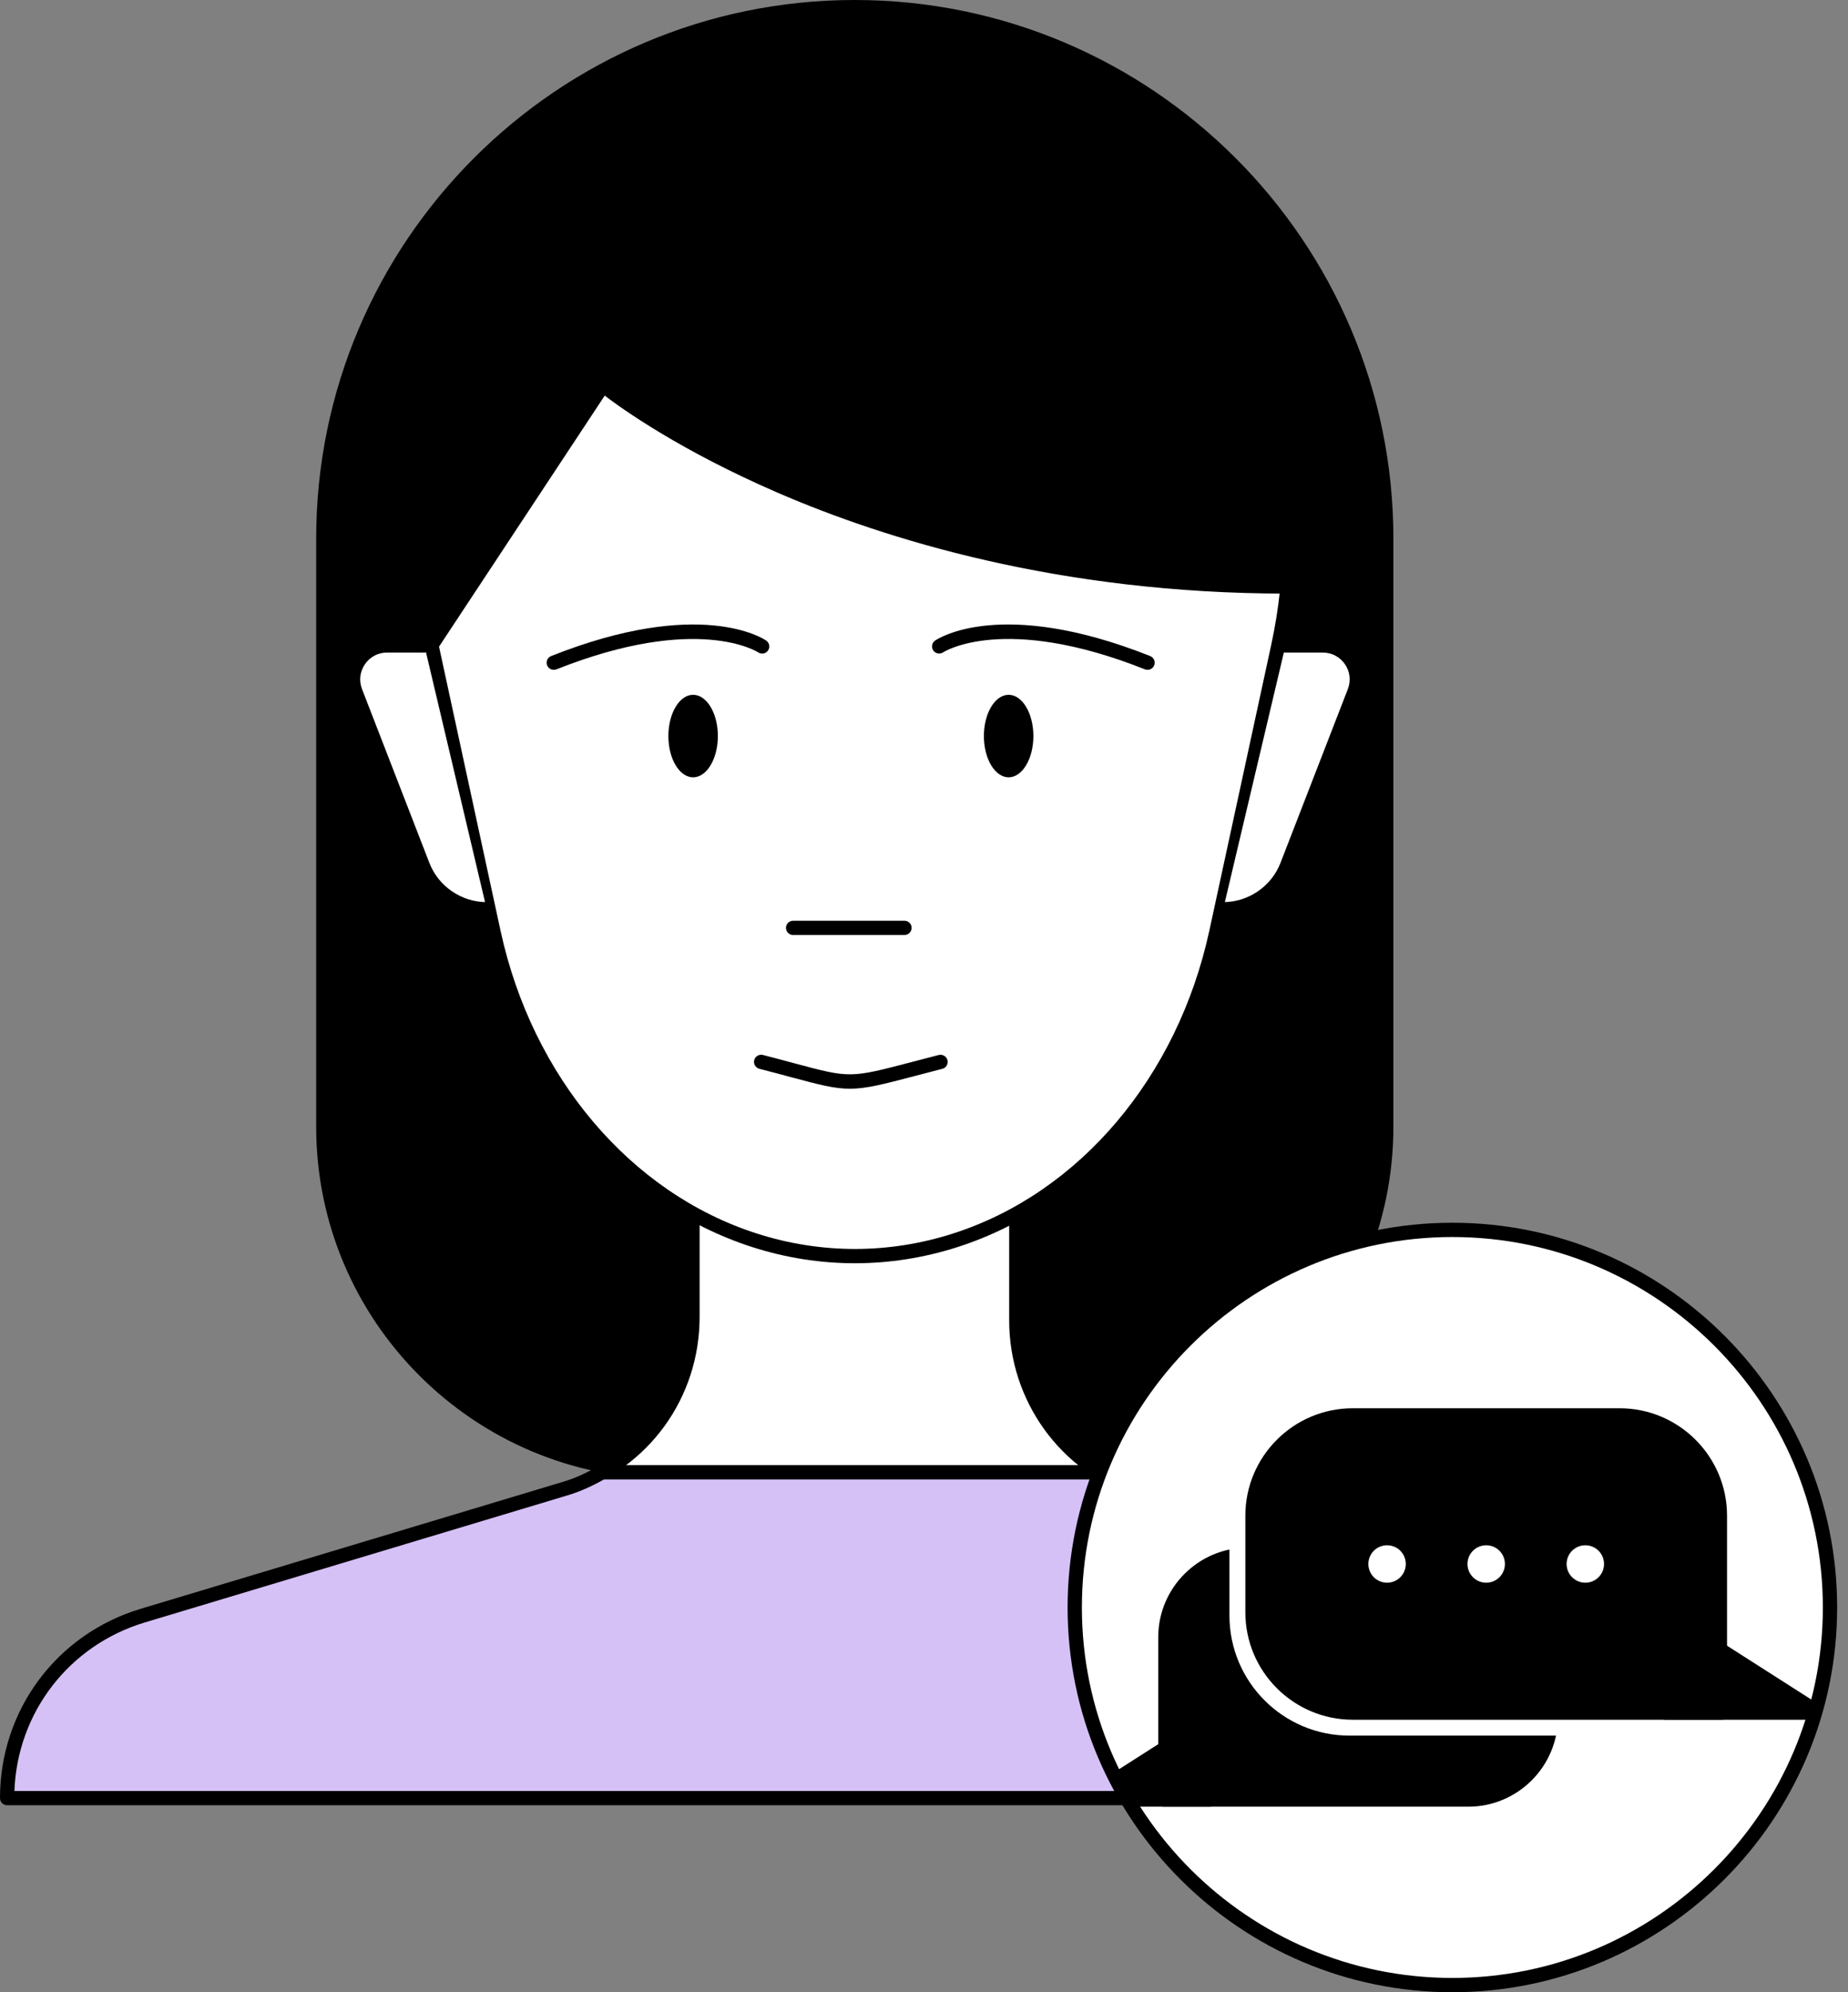 <svg width="64" height="69" viewBox="0 0 64 69" fill="none" xmlns="http://www.w3.org/2000/svg">
<rect x="0" y="0" width="64" height="69" fill="#808080" stroke="none"/>
<path d="M36.066 50.992H23.14C16.532 50.992 11.176 45.635 11.176 39.028V18.653C11.176 8.476 19.426 0.225 29.604 0.225C39.781 0.225 48.032 8.475 48.032 18.653V39.028C48.031 45.635 42.674 50.992 36.066 50.992Z" fill="black"/>
<path d="M36.067 51.217H23.139C16.418 51.217 10.95 45.749 10.95 39.028V18.653C10.95 8.368 19.318 0 29.603 0C39.888 0 48.256 8.368 48.256 18.653V39.028C48.256 45.749 42.788 51.217 36.067 51.217ZM29.603 0.45C19.566 0.45 11.4 8.616 11.4 18.653V39.028C11.4 45.501 16.666 50.767 23.139 50.767H36.066C42.539 50.767 47.805 45.501 47.805 39.028V18.653C47.806 8.616 39.64 0.45 29.603 0.45Z" fill="black"/>
<path d="M24.004 42.151V45.611C24.004 48.35 22.208 50.766 19.585 51.554L19.179 56.275L48.032 56.633L39.444 51.628C36.897 50.791 35.175 48.413 35.175 45.732V42.15" fill="white"/>
<path d="M48.031 56.859C48.03 56.859 48.029 56.859 48.028 56.859L19.175 56.501C19.113 56.5 19.054 56.473 19.012 56.427C18.97 56.381 18.949 56.32 18.955 56.257L19.361 51.536C19.369 51.444 19.432 51.366 19.52 51.34C22.068 50.575 23.779 48.273 23.779 45.612V42.152C23.779 42.027 23.88 41.927 24.004 41.927C24.128 41.927 24.229 42.027 24.229 42.152V45.612C24.229 48.421 22.454 50.859 19.795 51.725L19.423 56.054L47.18 56.399L39.33 51.823C36.727 50.973 34.95 48.518 34.95 45.733V42.151C34.95 42.026 35.05 41.926 35.175 41.926C35.3 41.926 35.4 42.026 35.4 42.151V45.733C35.4 48.323 37.053 50.606 39.514 51.415L48.144 56.44C48.233 56.491 48.275 56.595 48.247 56.694C48.22 56.792 48.132 56.859 48.031 56.859Z" fill="black"/>
<path d="M33.086 42.957C30.812 43.687 28.406 43.687 26.132 42.957C21.663 41.523 18.211 37.446 17.093 32.284L14.948 22.376C14.425 19.962 14.395 17.421 14.996 15.031C16.823 7.756 22.674 2.435 29.609 2.435C36.544 2.435 42.394 7.756 44.222 15.031C44.822 17.421 44.792 19.962 44.27 22.376L42.125 32.284C41.006 37.447 37.555 41.523 33.086 42.957Z" fill="white"/>
<path d="M29.608 43.752C28.412 43.752 27.217 43.566 26.055 43.193C21.512 41.735 17.985 37.575 16.851 32.337L14.706 22.429C14.154 19.877 14.171 17.299 14.755 14.971C16.645 7.445 22.753 2.188 29.608 2.188C36.463 2.188 42.571 7.445 44.461 14.971C45.046 17.3 45.064 19.879 44.51 22.429L42.365 32.336C41.231 37.575 37.705 41.734 33.161 43.192C31.999 43.565 30.803 43.752 29.608 43.752ZM29.608 2.682C22.98 2.682 17.07 7.785 15.235 15.091C14.669 17.344 14.653 19.846 15.189 22.324L17.334 32.232C18.431 37.298 21.831 41.317 26.206 42.721C28.432 43.436 30.784 43.436 33.01 42.721C37.386 41.317 40.785 37.298 41.882 32.232L44.027 22.324C44.564 19.847 44.548 17.346 43.982 15.091C42.146 7.785 36.236 2.682 29.608 2.682Z" fill="black"/>
<path d="M14.702 22.376H13.406C12.594 22.376 12.035 23.192 12.329 23.949L14.662 29.969C15.012 30.873 15.882 31.469 16.851 31.469" fill="white"/>
<path d="M16.851 31.694C15.797 31.694 14.833 31.033 14.452 30.05L12.119 24.03C11.954 23.606 12.009 23.128 12.267 22.752C12.525 22.376 12.95 22.151 13.406 22.151H14.702C14.826 22.151 14.927 22.252 14.927 22.376C14.927 22.5 14.826 22.601 14.702 22.601H13.406C13.094 22.601 12.815 22.748 12.638 23.006C12.462 23.263 12.426 23.577 12.538 23.868L14.871 29.888C15.185 30.699 15.981 31.244 16.851 31.244C16.975 31.244 17.076 31.345 17.076 31.469C17.076 31.593 16.975 31.694 16.851 31.694Z" fill="black"/>
<path d="M44.515 22.376H45.811C46.623 22.376 47.182 23.192 46.888 23.949L44.555 29.969C44.205 30.873 43.335 31.469 42.366 31.469" fill="white"/>
<path d="M42.365 31.694C42.24 31.694 42.14 31.593 42.14 31.469C42.14 31.345 42.24 31.244 42.365 31.244C43.235 31.244 44.031 30.699 44.345 29.888L46.678 23.868C46.791 23.577 46.754 23.263 46.579 23.006C46.402 22.749 46.123 22.602 45.811 22.602H44.515C44.39 22.602 44.29 22.501 44.29 22.377C44.29 22.253 44.39 22.152 44.515 22.152H45.811C46.267 22.152 46.692 22.377 46.95 22.752C47.207 23.128 47.263 23.606 47.098 24.031L44.765 30.051C44.384 31.033 43.42 31.694 42.365 31.694Z" fill="black"/>
<path d="M34.931 26.922C35.404 26.922 35.788 26.282 35.788 25.493C35.788 24.704 35.404 24.064 34.931 24.064C34.458 24.064 34.074 24.704 34.074 25.493C34.074 26.282 34.458 26.922 34.931 26.922Z" fill="black"/>
<path d="M19.178 23.199C19.08 23.199 18.987 23.14 18.948 23.043C18.898 22.916 18.96 22.773 19.087 22.722C24.251 20.671 26.444 22.123 26.535 22.186C26.648 22.264 26.676 22.418 26.598 22.53C26.521 22.643 26.368 22.67 26.256 22.594C26.235 22.58 24.154 21.242 19.27 23.183C19.24 23.193 19.209 23.199 19.178 23.199Z" fill="black"/>
<path d="M39.742 23.199C39.711 23.199 39.68 23.193 39.65 23.182C34.766 21.241 32.685 22.579 32.664 22.593C32.552 22.668 32.397 22.641 32.321 22.528C32.245 22.415 32.272 22.263 32.384 22.186C32.476 22.123 34.665 20.67 39.833 22.722C39.96 22.773 40.021 22.916 39.971 23.043C39.934 23.14 39.841 23.199 39.742 23.199Z" fill="black"/>
<path d="M24.004 26.922C24.477 26.922 24.861 26.282 24.861 25.493C24.861 24.704 24.477 24.064 24.004 24.064C23.531 24.064 23.147 24.704 23.147 25.493C23.147 26.282 23.531 26.922 24.004 26.922Z" fill="black"/>
<path d="M31.324 32.383H27.467C27.33 32.383 27.22 32.272 27.22 32.136C27.22 32 27.331 31.889 27.467 31.889H31.324C31.461 31.889 31.571 32 31.571 32.136C31.571 32.272 31.461 32.383 31.324 32.383Z" fill="black"/>
<path d="M29.433 37.708C28.9 37.708 28.385 37.573 27.394 37.307C27.083 37.223 26.723 37.126 26.298 37.017C26.166 36.983 26.087 36.848 26.12 36.716C26.154 36.585 26.288 36.507 26.421 36.538C26.848 36.648 27.209 36.745 27.521 36.829C29.439 37.343 29.439 37.343 31.594 36.778L32.511 36.539C32.644 36.508 32.778 36.585 32.812 36.717C32.847 36.849 32.767 36.985 32.635 37.018L31.72 37.257C30.566 37.56 29.99 37.708 29.433 37.708Z" fill="black"/>
<path d="M14.948 22.376L20.889 13.374C20.889 13.374 29.332 20.34 44.586 20.333C44.586 20.333 49.65 3.089 29.609 1.374C22.764 0.79 10.223 8.803 14.948 22.376Z" fill="black"/>
<path d="M14.948 22.601C14.939 22.601 14.93 22.6 14.92 22.599C14.836 22.588 14.764 22.53 14.736 22.45C12.304 15.464 14.517 10.494 16.801 7.554C20.389 2.937 25.972 0.84 29.628 1.151C36 1.696 40.52 3.858 43.065 7.577C46.87 13.14 44.824 20.325 44.802 20.397C44.772 20.5 44.675 20.56 44.563 20.559C36.656 20.559 30.61 18.658 26.928 17.063C23.569 15.608 21.554 14.169 20.943 13.702L15.136 22.5C15.094 22.564 15.023 22.601 14.948 22.601ZM28.823 1.567C24.398 1.567 19.59 4.696 17.155 7.83C14.987 10.62 12.886 15.301 15.014 21.868L20.702 13.251C20.737 13.197 20.793 13.162 20.857 13.152C20.92 13.142 20.984 13.161 21.033 13.201C21.054 13.218 23.177 14.95 27.126 16.658C30.742 18.222 36.668 20.085 44.415 20.108C44.688 19.026 46.066 12.756 42.692 7.828C40.228 4.227 35.819 2.131 29.59 1.599C29.335 1.577 29.08 1.567 28.823 1.567Z" fill="black"/>
<path d="M38.12 50.992H20.854C20.455 51.219 20.038 51.419 19.584 51.555L4.947 55.956C2.157 56.795 0.247 59.364 0.247 62.277H56.911V62.148C56.911 59.297 55.08 56.767 52.371 55.877L39.443 51.629C38.967 51.473 38.532 51.247 38.12 50.992Z" fill="#D5C1F6"/>
<path d="M56.911 62.524H0.247C0.11 62.524 0 62.413 0 62.277C0 59.231 1.959 56.596 4.876 55.719L19.513 51.318C19.9 51.202 20.287 51.029 20.732 50.776C20.769 50.756 20.811 50.744 20.854 50.744H38.12C38.166 50.744 38.211 50.757 38.25 50.781C38.706 51.065 39.109 51.259 39.52 51.394L52.448 55.642C55.265 56.568 57.158 59.182 57.158 62.147V62.276C57.158 62.413 57.047 62.524 56.911 62.524ZM0.499 62.03H56.662C56.613 59.328 54.87 56.959 52.293 56.112L39.365 51.864C38.935 51.723 38.515 51.524 38.05 51.239H20.919C20.465 51.493 20.062 51.67 19.655 51.791L5.018 56.192C2.391 56.982 0.601 59.309 0.499 62.03Z" fill="black"/>
<path d="M50.299 68.752C57.522 68.752 63.377 62.897 63.377 55.674C63.377 48.451 57.522 42.596 50.299 42.596C43.076 42.596 37.221 48.451 37.221 55.674C37.221 62.897 43.076 68.752 50.299 68.752Z" fill="white"/>
<path d="M50.299 69C42.951 69 36.973 63.022 36.973 55.674C36.973 48.327 42.951 42.349 50.299 42.349C57.646 42.349 63.624 48.327 63.624 55.674C63.624 63.022 57.646 69 50.299 69ZM50.299 42.844C43.224 42.844 37.468 48.6 37.468 55.674C37.468 62.748 43.225 68.505 50.299 68.505C57.373 68.505 63.129 62.748 63.129 55.674C63.129 48.6 57.374 42.844 50.299 42.844Z" fill="black"/>
<path d="M40.295 62.392H50.849C52.463 62.392 53.772 61.083 53.772 59.469V56.706C53.772 55.092 52.463 53.783 50.849 53.783H43.218C41.604 53.783 40.295 55.092 40.295 56.706V62.392Z" fill="black"/>
<path d="M50.849 62.574H40.295C40.195 62.574 40.112 62.492 40.112 62.391V56.705C40.112 54.993 41.506 53.6 43.218 53.6H50.849C52.561 53.6 53.955 54.993 53.955 56.705V59.469C53.955 61.182 52.561 62.574 50.849 62.574ZM40.477 62.209H50.849C52.36 62.209 53.59 60.98 53.59 59.469V56.705C53.59 55.195 52.361 53.965 50.849 53.965H43.218C41.707 53.965 40.477 55.194 40.477 56.705V62.209Z" fill="black"/>
<path d="M39.293 62.392H41.913V59.474L38.78 61.476L39.293 62.392Z" fill="black"/>
<path d="M41.913 62.574H39.293C39.227 62.574 39.166 62.538 39.134 62.481L38.62 61.566C38.573 61.481 38.6 61.375 38.681 61.323L41.815 59.321C41.872 59.285 41.942 59.284 42.001 59.314C42.059 59.346 42.096 59.408 42.096 59.474V62.391C42.096 62.492 42.014 62.574 41.913 62.574ZM39.4 62.209H41.73V59.807L39.022 61.537L39.4 62.209Z" fill="black"/>
<path d="M62.093 59.741L58.896 57.832V53.229C58.896 51.275 57.312 49.69 55.357 49.69H46.117C44.163 49.69 42.578 51.274 42.578 53.229V55.952C42.578 58.25 44.441 60.113 46.739 60.113H56.936H58.895H61.772C61.848 60.113 61.906 60.076 61.941 60.024C61.998 59.936 62.093 59.741 62.093 59.741Z" fill="white"/>
<path d="M59.628 59.38H46.85C44.896 59.38 43.311 57.796 43.311 55.841V52.495C43.311 50.541 44.895 48.956 46.85 48.956H56.09C58.044 48.956 59.629 50.54 59.629 52.495V59.38H59.628Z" fill="black"/>
<path d="M59.628 59.562H46.85C44.798 59.562 43.129 57.893 43.129 55.841V52.495C43.129 50.443 44.798 48.774 46.85 48.774H56.09C58.142 48.774 59.811 50.443 59.811 52.495V59.38C59.811 59.48 59.729 59.562 59.628 59.562ZM46.85 49.139C45 49.139 43.494 50.645 43.494 52.495V55.841C43.494 57.691 45 59.197 46.85 59.197H59.446V52.495C59.446 50.645 57.94 49.139 56.09 49.139H46.85V49.139Z" fill="black"/>
<path d="M62.505 59.38H57.669V55.847L62.614 59.006L62.505 59.38Z" fill="black"/>
<path d="M62.505 59.562H57.669C57.569 59.562 57.486 59.48 57.486 59.379V55.846C57.486 55.779 57.523 55.718 57.581 55.686C57.64 55.655 57.71 55.656 57.767 55.693L62.712 58.852C62.781 58.895 62.811 58.979 62.788 59.057L62.679 59.431C62.658 59.509 62.586 59.562 62.505 59.562ZM57.851 59.197H62.368L62.401 59.086L57.852 56.18V59.197H57.851Z" fill="black"/>
<path d="M48.037 54.816C48.395 54.816 48.685 54.526 48.685 54.168C48.685 53.81 48.395 53.52 48.037 53.52C47.679 53.52 47.389 53.81 47.389 54.168C47.389 54.526 47.679 54.816 48.037 54.816Z" fill="white"/>
<path d="M51.47 54.816C51.828 54.816 52.118 54.526 52.118 54.168C52.118 53.81 51.828 53.52 51.47 53.52C51.112 53.52 50.822 53.81 50.822 54.168C50.822 54.526 51.112 54.816 51.47 54.816Z" fill="white"/>
<path d="M54.903 54.816C55.261 54.816 55.551 54.526 55.551 54.168C55.551 53.81 55.261 53.52 54.903 53.52C54.545 53.52 54.255 53.81 54.255 54.168C54.255 54.526 54.545 54.816 54.903 54.816Z" fill="white"/>
<path d="M50.299 67.797C47.061 67.797 44.016 66.536 41.726 64.246C41.533 64.053 41.533 63.74 41.726 63.547C41.919 63.354 42.232 63.354 42.425 63.547C44.528 65.65 47.324 66.808 50.298 66.808C53.271 66.808 56.068 65.65 58.17 63.547C58.363 63.354 58.676 63.354 58.869 63.547C59.062 63.74 59.062 64.053 58.869 64.246C56.581 66.536 53.537 67.797 50.299 67.797Z" fill="white"/>
<path d="M58.521 47.947C58.394 47.947 58.268 47.899 58.171 47.802C56.069 45.699 53.272 44.541 50.299 44.541C47.325 44.541 44.529 45.699 42.426 47.802C42.233 47.995 41.92 47.995 41.727 47.802C41.534 47.609 41.534 47.296 41.727 47.103C44.017 44.813 47.062 43.552 50.3 43.552C53.538 43.552 56.582 44.813 58.872 47.103C59.065 47.296 59.065 47.609 58.872 47.802C58.774 47.898 58.648 47.947 58.521 47.947Z" fill="white"/>
</svg>
